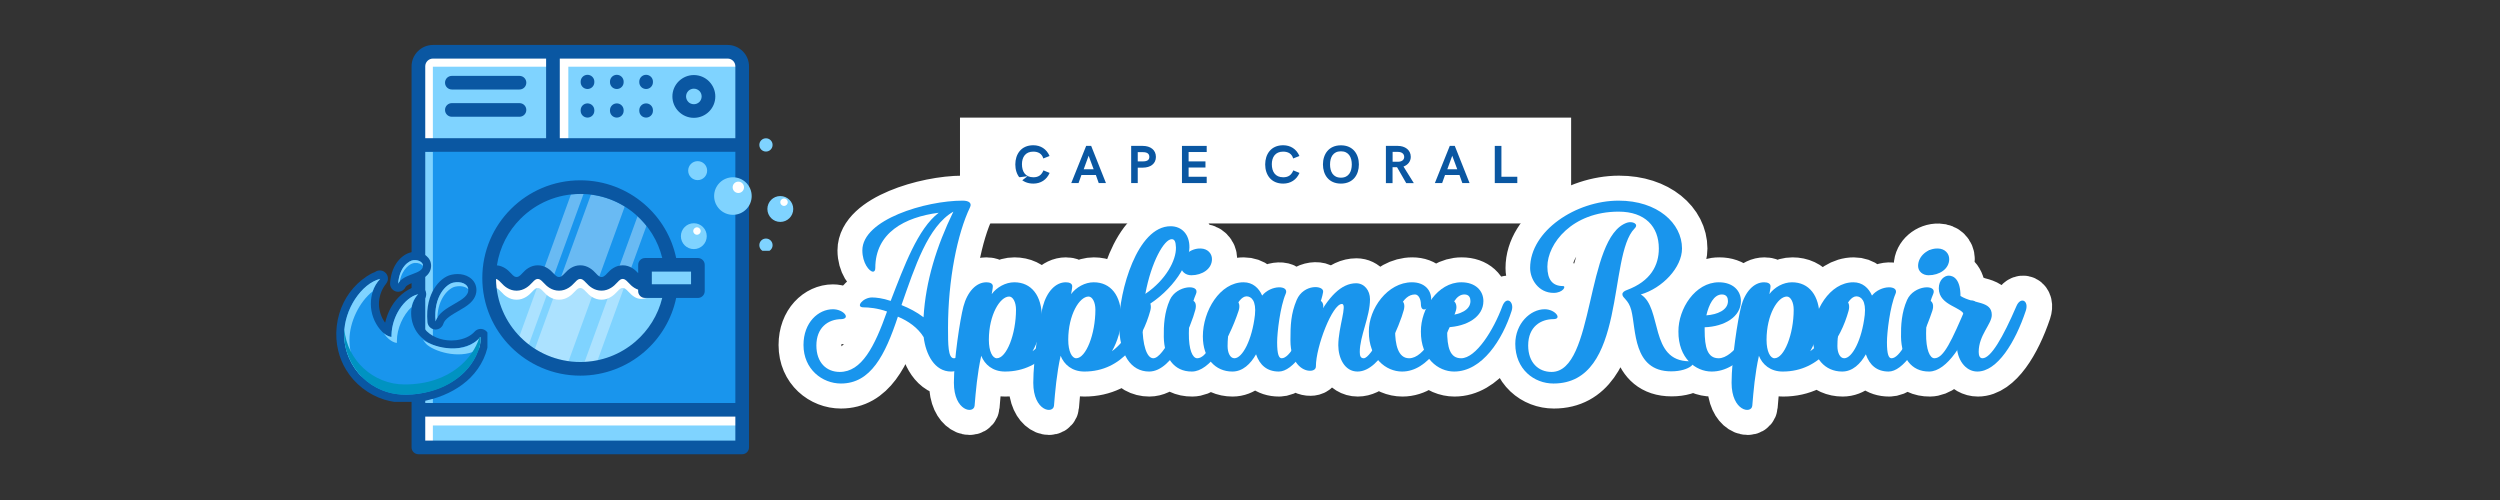 <svg xmlns="http://www.w3.org/2000/svg" xmlns:xlink="http://www.w3.org/1999/xlink" width="800" zoomAndPan="magnify" viewBox="0 0 600 120" height="160" preserveAspectRatio="xMidYMid meet" version="1.0"><rect x="0" y="0" width="600" height="120" fill="#333333" stroke="none"/><defs><g/><clipPath id="5fd89292e0"><path d="M 98.777 10.777 L 179.777 10.777 L 179.777 109.027 L 98.777 109.027 Z M 98.777 10.777 " clip-rule="nonzero"/></clipPath><clipPath id="bd9da62e3c"><path d="M 81 65 L 116.984 65 L 116.984 96 L 81 96 Z M 81 65 " clip-rule="nonzero"/></clipPath><clipPath id="f51a640f35"><path d="M 80.234 64 L 116.984 64 L 116.984 96.445 L 80.234 96.445 Z M 80.234 64 " clip-rule="nonzero"/></clipPath><clipPath id="623ba5e8e6"><path d="M 93 60.445 L 104 60.445 L 104 71 L 93 71 Z M 93 60.445 " clip-rule="nonzero"/></clipPath><clipPath id="159504cb2d"><path d="M 163.395 53 L 170 53 L 170 60 L 163.395 60 Z M 163.395 53 " clip-rule="nonzero"/></clipPath><clipPath id="f3d78377d8"><path d="M 184 47 L 190.395 47 L 190.395 54 L 184 54 Z M 184 47 " clip-rule="nonzero"/></clipPath><clipPath id="3f9631f6bb"><path d="M 182 33.188 L 186 33.188 L 186 37 L 182 37 Z M 182 33.188 " clip-rule="nonzero"/></clipPath><clipPath id="f7391f8192"><path d="M 182 57 L 186 57 L 186 60.188 L 182 60.188 Z M 182 57 " clip-rule="nonzero"/></clipPath></defs><path fill="#1995ed" d="M 100.047 34.148 L 177.582 34.148 L 177.582 98.598 L 100.047 98.598 Z M 100.047 34.148 " fill-opacity="1" fill-rule="evenodd"/><path fill="#7fd3ff" d="M 117.312 65.758 C 117.312 65.758 118.27 82.602 131.473 86.883 C 144.68 91.164 153.676 83.953 155.531 82.059 C 157.387 80.164 161.184 70.656 161.184 70.656 L 155.598 69.527 C 155.598 69.527 151.73 66.145 150.285 65.516 C 148.836 64.883 146.801 67.543 144.992 67.543 C 143.18 67.543 141.113 64.59 138.977 65.648 C 136.84 66.707 135.496 68.578 132.918 67.633 C 130.34 66.688 128.805 64.387 126.812 65.832 C 124.824 67.273 124.871 69.391 123.016 68.039 C 121.164 66.688 120.441 64.617 117.312 65.758 Z M 117.312 65.758 " fill-opacity="1" fill-rule="evenodd"/><path fill="#ffffff" d="M 143.039 67.809 C 142.621 67.336 142.137 66.887 141.551 66.523 C 140.887 66.113 140.133 65.852 139.27 65.852 C 138.41 65.852 137.672 66.094 137.012 66.496 C 136.43 66.848 135.949 67.301 135.496 67.805 C 135.25 68.082 134.992 68.332 134.738 68.488 C 134.566 68.594 134.379 68.664 134.172 68.664 C 133.961 68.664 133.781 68.602 133.617 68.504 C 133.359 68.348 133.102 68.098 132.848 67.805 C 132.43 67.336 131.945 66.883 131.359 66.523 C 130.695 66.113 129.941 65.848 129.078 65.848 C 128.219 65.848 127.48 66.094 126.82 66.496 C 126.238 66.848 125.758 67.301 125.305 67.805 C 125.059 68.078 124.801 68.328 124.547 68.484 C 124.375 68.59 124.188 68.66 123.98 68.66 C 123.77 68.66 123.59 68.598 123.426 68.5 C 123.168 68.344 122.91 68.098 122.656 67.805 C 122.234 67.332 121.754 66.879 121.168 66.52 C 120.602 66.168 119.969 65.926 119.254 65.863 C 119.133 65.855 119.012 65.848 118.887 65.848 C 117.98 65.848 117.246 66.578 117.246 67.48 C 117.246 67.641 117.266 67.793 117.309 67.934 C 117.508 68.617 118.137 69.117 118.887 69.117 C 118.934 69.117 118.984 69.121 119.031 69.129 C 119.18 69.152 119.32 69.211 119.453 69.293 C 119.707 69.445 119.965 69.699 120.219 69.973 C 120.676 70.484 121.156 70.938 121.723 71.281 C 122.387 71.688 123.125 71.93 123.984 71.93 C 124.848 71.93 125.598 71.668 126.266 71.258 C 126.852 70.895 127.336 70.441 127.754 69.973 C 128.02 69.676 128.277 69.426 128.523 69.273 C 128.688 69.172 128.867 69.113 129.078 69.113 C 129.281 69.113 129.473 69.184 129.645 69.289 C 129.898 69.445 130.156 69.695 130.41 69.973 C 130.867 70.48 131.348 70.934 131.914 71.281 C 132.578 71.684 133.316 71.926 134.176 71.926 C 135.039 71.926 135.789 71.664 136.457 71.254 C 137.043 70.895 137.523 70.441 137.945 69.969 C 138.211 69.676 138.469 69.426 138.715 69.273 C 138.879 69.172 139.059 69.113 139.27 69.113 C 139.473 69.113 139.664 69.18 139.836 69.285 C 140.09 69.441 140.348 69.695 140.602 69.969 C 141.059 70.477 141.539 70.934 142.105 71.277 C 142.77 71.68 143.508 71.926 144.367 71.926 C 145.23 71.926 145.98 71.66 146.648 71.25 C 147.234 70.891 147.715 70.438 148.137 69.969 C 148.402 69.672 148.66 69.422 148.906 69.27 C 149.07 69.168 149.25 69.109 149.461 69.109 C 149.664 69.109 149.855 69.18 150.027 69.285 C 150.281 69.438 150.535 69.691 150.789 69.969 C 151.246 70.477 151.73 70.934 152.297 71.277 C 153.266 71.863 154.258 71.832 155.324 71.488 C 154.785 69.109 154.512 67.918 154.512 67.918 C 153.809 67.129 153.328 67.031 153.07 67.621 C 152.691 67.215 152.258 66.828 151.742 66.512 C 151.078 66.102 150.324 65.84 149.461 65.84 C 148.602 65.84 147.863 66.082 147.203 66.484 C 146.621 66.836 146.141 67.289 145.688 67.793 C 145.441 68.07 145.184 68.32 144.93 68.477 C 144.758 68.582 144.57 68.652 144.363 68.652 C 144.152 68.652 143.973 68.59 143.809 68.492 C 143.555 68.348 143.297 68.098 143.039 67.809 Z M 143.039 67.809 " fill-opacity="1" fill-rule="evenodd"/><path fill="#7fd3ff" d="M 177.453 34.547 L 101.578 34.547 L 101.578 13.363 L 177.453 13.363 Z M 100.719 98.598 L 100.719 107.16 L 177.586 107.16 L 177.586 98.598 Z M 100.719 98.598 " fill-opacity="1" fill-rule="evenodd"/><path fill="#ffffff" d="M 177.586 102.113 L 103.887 102.113 L 103.887 107.75 L 100.051 107.75 L 100.051 99.32 L 100.719 99.32 L 100.719 98.598 L 177.586 98.598 Z M 103.887 16.008 L 132.559 16.008 L 132.559 33.844 L 136.398 33.844 L 136.398 16.008 L 177.258 16.008 L 177.258 12.492 L 100.387 12.492 L 100.387 14.16 L 100.051 14.16 L 100.051 34.145 L 103.887 34.145 Z M 103.887 16.008 " fill-opacity="1" fill-rule="evenodd"/><path fill="#7fd3ff" d="M 100.051 36.434 L 103.887 36.434 L 103.887 98.598 L 100.051 98.598 Z M 154.898 63.355 L 154.898 69.531 L 167.285 69.531 L 167.285 63.355 Z M 154.898 63.355 " fill-opacity="1" fill-rule="evenodd"/><path fill="#ffffff" d="M 149.938 49.566 L 136.449 86.688 C 133.508 86.281 130.773 85.242 128.379 83.715 L 141.832 46.699 C 144.781 47.07 147.527 48.074 149.938 49.566 Z M 140.047 46.559 C 139.789 46.547 139.531 46.543 139.27 46.543 C 138.512 46.543 137.766 46.586 137.027 46.664 L 124.668 80.676 L 124.961 80.977 C 125.574 81.586 126.227 82.16 126.91 82.688 Z M 153.012 51.902 L 140.305 86.855 C 141.371 86.801 142.414 86.668 143.426 86.457 L 155.148 54.203 C 154.5 53.383 153.781 52.609 153.012 51.902 Z M 153.012 51.902 " fill-opacity="0.349" fill-rule="evenodd"/><g clip-path="url(#5fd89292e0)"><path fill="#0a57a2" d="M 126.316 19.844 C 126.316 20.75 125.586 21.48 124.676 21.48 L 108.445 21.48 C 107.539 21.48 106.805 20.75 106.805 19.844 C 106.805 18.941 107.539 18.211 108.445 18.211 L 124.676 18.211 C 125.586 18.211 126.316 18.941 126.316 19.844 Z M 124.676 24.75 L 108.445 24.75 C 107.539 24.75 106.805 25.484 106.805 26.387 C 106.805 27.289 107.539 28.023 108.445 28.023 L 124.676 28.023 C 125.582 28.023 126.316 27.289 126.316 26.387 C 126.316 25.484 125.586 24.75 124.676 24.75 Z M 122.645 83.285 C 118.387 79.047 115.754 73.184 115.754 66.715 C 115.754 60.238 118.387 54.383 122.645 50.141 C 126.898 45.898 132.777 43.273 139.27 43.273 C 145.137 43.273 150.512 45.426 154.633 48.98 C 158.465 52.277 161.211 56.797 162.281 61.926 L 167.492 61.926 C 168.398 61.926 169.133 62.656 169.133 63.559 L 169.133 69.871 C 169.133 70.773 168.398 71.508 167.492 71.508 L 162.281 71.508 C 161.211 76.637 158.461 81.152 154.633 84.453 C 150.508 88.004 145.133 90.156 139.266 90.156 C 132.777 90.152 126.898 87.527 122.645 83.285 Z M 156.438 65.191 L 156.438 68.23 L 160.914 68.23 C 160.914 68.23 160.918 68.23 160.918 68.23 L 165.852 68.23 L 165.852 65.191 Z M 119.262 63.688 C 119.977 63.75 120.605 63.992 121.176 64.34 C 121.758 64.699 122.242 65.152 122.664 65.625 C 122.918 65.918 123.176 66.164 123.43 66.324 C 123.598 66.422 123.777 66.48 123.984 66.48 C 124.191 66.48 124.379 66.414 124.551 66.309 C 124.805 66.152 125.062 65.902 125.312 65.625 C 125.762 65.121 126.246 64.668 126.824 64.316 C 127.484 63.914 128.223 63.672 129.082 63.672 C 129.945 63.672 130.699 63.934 131.367 64.344 C 131.953 64.703 132.434 65.156 132.855 65.629 C 133.109 65.922 133.367 66.168 133.621 66.324 C 133.789 66.426 133.969 66.484 134.176 66.484 C 134.383 66.484 134.57 66.418 134.742 66.309 C 134.996 66.156 135.258 65.902 135.504 65.629 C 135.953 65.125 136.438 64.672 137.016 64.32 C 137.676 63.918 138.414 63.672 139.273 63.672 C 140.137 63.672 140.891 63.938 141.559 64.348 C 142.141 64.703 142.625 65.16 143.047 65.629 C 143.301 65.922 143.559 66.172 143.816 66.328 C 143.98 66.43 144.16 66.488 144.371 66.488 C 144.574 66.488 144.766 66.418 144.938 66.312 C 145.191 66.16 145.449 65.906 145.695 65.629 C 146.148 65.125 146.629 64.672 147.207 64.32 C 147.871 63.918 148.609 63.676 149.469 63.676 C 150.332 63.676 151.082 63.938 151.75 64.348 C 152.305 64.688 152.762 65.113 153.164 65.555 L 153.164 63.562 C 153.164 62.66 153.898 61.926 154.805 61.926 L 158.941 61.926 C 157.934 57.785 155.641 54.145 152.504 51.445 C 148.961 48.395 144.34 46.547 139.277 46.547 C 133.691 46.547 128.633 48.805 124.973 52.457 C 121.977 55.426 119.922 59.328 119.262 63.688 Z M 119.043 66.953 C 119.105 72.426 121.355 77.379 124.961 80.977 C 128.621 84.625 133.684 86.883 139.27 86.883 C 144.328 86.883 148.953 85.035 152.496 81.984 C 155.629 79.285 157.922 75.645 158.934 71.504 L 154.797 71.504 C 153.891 71.504 153.156 70.773 153.156 69.867 L 153.156 69.516 C 152.852 69.41 152.566 69.273 152.293 69.109 C 151.727 68.762 151.242 68.309 150.789 67.797 L 150.781 67.797 C 150.535 67.52 150.277 67.27 150.023 67.117 C 149.852 67.012 149.664 66.941 149.457 66.941 C 149.246 66.941 149.062 67.004 148.902 67.102 C 148.652 67.25 148.395 67.5 148.133 67.797 C 147.711 68.27 147.23 68.723 146.645 69.082 C 145.98 69.492 145.227 69.754 144.359 69.754 C 143.5 69.754 142.766 69.512 142.102 69.109 C 141.535 68.762 141.051 68.309 140.598 67.801 L 140.59 67.801 C 140.344 67.523 140.086 67.273 139.832 67.117 C 139.656 67.012 139.473 66.945 139.266 66.945 C 139.055 66.945 138.871 67.004 138.711 67.105 C 138.461 67.254 138.203 67.504 137.941 67.801 C 137.52 68.27 137.039 68.723 136.453 69.086 C 135.789 69.496 135.035 69.758 134.168 69.758 C 133.309 69.758 132.574 69.516 131.91 69.113 C 131.344 68.766 130.859 68.312 130.406 67.805 L 130.398 67.805 C 130.152 67.527 129.895 67.277 129.641 67.121 C 129.465 67.016 129.281 66.945 129.074 66.945 C 128.863 66.945 128.684 67.008 128.52 67.105 C 128.27 67.258 128.012 67.508 127.75 67.805 C 127.328 68.273 126.844 68.727 126.262 69.086 C 125.598 69.496 124.844 69.762 123.977 69.762 C 123.117 69.762 122.383 69.516 121.719 69.113 C 121.152 68.77 120.668 68.312 120.215 67.805 L 120.207 67.805 C 119.961 67.527 119.703 67.277 119.449 67.125 C 119.328 67.035 119.188 66.977 119.043 66.953 Z M 148.035 24.812 C 147.129 24.812 146.395 25.543 146.395 26.449 L 146.395 26.59 C 146.395 27.492 147.129 28.223 148.035 28.223 C 148.941 28.223 149.676 27.492 149.676 26.59 L 149.676 26.449 C 149.672 25.543 148.938 24.812 148.035 24.812 Z M 170.266 19.629 C 171.141 20.551 171.676 21.789 171.676 23.148 C 171.676 24.566 171.098 25.848 170.168 26.777 C 169.234 27.707 167.945 28.281 166.523 28.281 C 165.109 28.281 163.824 27.703 162.891 26.773 C 161.957 25.848 161.375 24.566 161.375 23.148 C 161.375 21.73 161.953 20.445 162.883 19.52 L 162.992 19.418 C 163.918 18.551 165.16 18.012 166.523 18.012 C 167.945 18.012 169.234 18.59 170.164 19.516 Z M 168.395 23.145 C 168.395 22.66 168.211 22.219 167.914 21.891 L 167.848 21.828 C 167.512 21.492 167.043 21.281 166.523 21.281 C 166.039 21.281 165.594 21.465 165.266 21.762 L 165.203 21.828 C 164.867 22.164 164.656 22.629 164.656 23.145 C 164.656 23.66 164.867 24.129 165.203 24.465 L 165.203 24.473 C 165.539 24.805 166.004 25.012 166.527 25.012 C 167.043 25.012 167.512 24.805 167.852 24.469 C 168.188 24.129 168.395 23.66 168.395 23.145 Z M 179.766 15.91 L 179.766 107.379 C 179.766 108.285 179.031 109.016 178.125 109.016 L 100.418 109.016 C 99.512 109.012 98.777 108.281 98.777 107.379 L 98.777 15.91 C 98.777 14.504 99.355 13.227 100.285 12.301 L 100.293 12.293 C 101.219 11.367 102.504 10.789 103.914 10.789 L 174.629 10.789 C 176.035 10.789 177.32 11.367 178.25 12.293 L 178.258 12.301 C 179.184 13.227 179.766 14.504 179.766 15.91 Z M 102.059 33.164 L 131.066 33.164 L 131.066 14.059 L 103.914 14.059 C 103.398 14.059 102.938 14.27 102.602 14.602 C 102.266 14.938 102.059 15.398 102.059 15.91 Z M 176.484 99.988 L 102.059 99.988 L 102.059 105.742 L 176.484 105.742 Z M 176.484 36.434 L 102.059 36.434 L 102.059 96.719 L 176.484 96.719 Z M 176.484 15.91 C 176.484 15.398 176.277 14.938 175.941 14.602 C 175.605 14.266 175.141 14.059 174.629 14.059 L 134.348 14.059 L 134.348 33.164 L 176.484 33.164 Z M 141 24.812 C 140.094 24.812 139.359 25.543 139.359 26.449 L 139.359 26.59 C 139.359 27.492 140.094 28.223 141 28.223 C 141.906 28.223 142.641 27.492 142.641 26.59 L 142.641 26.449 C 142.641 25.543 141.906 24.812 141 24.812 Z M 155.066 17.953 C 154.16 17.953 153.426 18.684 153.426 19.586 L 153.426 19.727 C 153.426 20.633 154.16 21.363 155.066 21.363 C 155.973 21.363 156.707 20.633 156.707 19.727 L 156.707 19.586 C 156.707 18.688 155.973 17.953 155.066 17.953 Z M 141 17.953 C 140.094 17.953 139.359 18.684 139.359 19.586 L 139.359 19.727 C 139.359 20.633 140.094 21.363 141 21.363 C 141.906 21.363 142.641 20.633 142.641 19.727 L 142.641 19.586 C 142.641 18.688 141.906 17.953 141 17.953 Z M 148.035 17.953 C 147.129 17.953 146.395 18.684 146.395 19.586 L 146.395 19.727 C 146.395 20.633 147.129 21.363 148.035 21.363 C 148.941 21.363 149.676 20.633 149.676 19.727 L 149.676 19.586 C 149.672 18.688 148.938 17.953 148.035 17.953 Z M 155.066 24.812 C 154.16 24.812 153.426 25.543 153.426 26.449 L 153.426 26.59 C 153.426 27.492 154.16 28.223 155.066 28.223 C 155.973 28.223 156.707 27.492 156.707 26.59 L 156.707 26.449 C 156.707 25.543 155.973 24.812 155.066 24.812 Z M 155.066 24.812 " fill-opacity="1" fill-rule="nonzero"/></g><g clip-path="url(#bd9da62e3c)"><path fill="#1995ed" d="M 97.508 95.699 C 95.75 95.699 94.066 95.453 92.508 94.973 C 88.957 93.871 85.816 91.418 83.891 88.238 C 83.098 86.926 82.504 85.488 82.125 83.969 C 81.238 80.371 81.688 76.383 83.355 73.023 C 84.141 71.441 85.191 70.02 86.473 68.797 C 87.113 68.188 87.809 67.633 88.535 67.156 C 88.922 66.902 89.32 66.668 89.723 66.457 C 89.859 66.383 90.012 66.328 90.172 66.27 C 90.266 66.234 90.414 66.18 90.488 66.141 C 90.676 65.969 90.914 65.879 91.156 65.879 C 91.371 65.879 91.59 65.949 91.77 66.098 C 92.188 66.438 92.25 67.051 91.91 67.469 C 90.672 68.992 89.965 70.996 89.973 72.961 C 89.98 74.926 90.707 76.922 91.961 78.438 C 92.324 78.875 92.688 79.215 93.055 79.457 C 93.309 77.465 93.867 75.703 94.715 74.211 C 95.957 72.02 97.898 70.375 100.047 69.695 C 100.141 69.664 100.242 69.648 100.34 69.648 C 100.664 69.648 100.977 69.812 101.16 70.098 C 101.398 70.469 101.355 70.953 101.062 71.277 C 99.145 73.391 99.18 77.094 101.141 79.535 C 102.723 81.512 105.41 82.691 108.324 82.691 C 108.742 82.691 109.164 82.664 109.574 82.617 C 111.684 82.363 113.48 81.523 114.633 80.25 C 114.82 80.039 115.094 79.926 115.367 79.926 C 115.488 79.926 115.609 79.949 115.727 79.996 C 116.105 80.148 116.355 80.516 116.34 80.922 C 116.23 84.164 114.707 87.465 112.168 89.988 C 109.988 92.152 107.008 93.82 103.555 94.809 C 101.496 95.398 99.461 95.699 97.508 95.699 Z M 97.508 95.699 " fill-opacity="1" fill-rule="nonzero"/></g><g clip-path="url(#f51a640f35)"><path fill="#0a57a2" d="M 91.156 66.855 C 89.766 68.562 88.988 70.762 89 72.965 C 89.008 75.168 89.805 77.359 91.211 79.059 C 91.91 79.906 92.82 80.66 93.902 80.84 C 94.031 78.699 94.504 76.551 95.562 74.691 C 96.617 72.828 98.297 71.27 100.34 70.621 C 98.02 73.18 98.215 77.449 100.379 80.145 C 102.258 82.484 105.309 83.664 108.324 83.664 C 108.781 83.664 109.238 83.637 109.688 83.582 C 111.809 83.328 113.922 82.488 115.355 80.902 C 115.359 80.898 115.363 80.895 115.367 80.891 C 115.258 84.051 113.727 87.07 111.48 89.297 C 109.234 91.523 106.324 93 103.285 93.871 C 101.414 94.41 99.453 94.723 97.508 94.723 C 95.91 94.723 94.324 94.512 92.797 94.039 C 89.465 93.008 86.535 90.719 84.727 87.734 C 83.977 86.496 83.422 85.141 83.074 83.738 C 82.234 80.34 82.672 76.59 84.227 73.457 C 84.961 71.98 85.953 70.637 87.145 69.504 C 87.738 68.938 88.387 68.422 89.07 67.969 C 89.43 67.734 89.797 67.516 90.176 67.316 C 90.41 67.195 90.996 67.051 91.156 66.855 M 115.367 80.891 L 115.367 80.891 M 91.156 64.906 C 90.738 64.906 90.324 65.039 89.98 65.301 C 89.934 65.316 89.879 65.34 89.836 65.352 C 89.652 65.422 89.461 65.492 89.27 65.594 C 88.836 65.82 88.41 66.07 88 66.34 C 87.223 66.852 86.484 67.441 85.801 68.09 C 84.438 69.391 83.32 70.902 82.484 72.59 C 80.711 76.152 80.238 80.387 81.18 84.203 C 81.578 85.82 82.211 87.348 83.059 88.742 C 85.105 92.125 88.445 94.734 92.223 95.902 C 93.875 96.414 95.652 96.672 97.508 96.672 C 99.555 96.672 101.68 96.359 103.824 95.746 C 107.434 94.711 110.559 92.957 112.855 90.68 C 115.559 87.996 117.184 84.473 117.312 81 C 117.316 80.965 117.316 80.926 117.316 80.891 C 117.316 79.852 116.508 79.004 115.484 78.945 C 115.445 78.941 115.406 78.941 115.367 78.941 C 115.332 78.941 115.297 78.941 115.258 78.945 C 114.859 78.965 114.488 79.109 114.188 79.336 C 114.105 79.402 114.027 79.473 113.953 79.551 C 113.938 79.562 113.926 79.578 113.914 79.594 L 113.906 79.598 C 112.918 80.695 111.336 81.422 109.457 81.648 C 109.086 81.691 108.703 81.715 108.324 81.715 C 105.703 81.715 103.301 80.672 101.898 78.926 C 100.254 76.879 100.203 73.676 101.781 71.934 C 102.375 71.281 102.457 70.312 101.98 69.57 C 101.613 69 100.988 68.672 100.34 68.672 C 100.145 68.672 99.945 68.703 99.75 68.766 C 97.375 69.516 95.23 71.328 93.867 73.727 C 93.234 74.84 92.754 76.086 92.43 77.453 C 91.488 76.16 90.953 74.547 90.949 72.957 C 90.941 71.211 91.566 69.438 92.668 68.086 C 93.348 67.25 93.223 66.023 92.387 65.344 C 92.023 65.047 91.59 64.906 91.156 64.906 Z M 91.156 68.805 Z M 91.156 68.805 " fill-opacity="1" fill-rule="nonzero"/></g><path fill="#7fd3ff" d="M 83.867 81.637 C 83.867 77.25 86.262 72.422 89.434 69.926 C 89.793 68.859 90.387 67.84 91.266 66.934 C 86.691 67.965 82.586 74.465 82.586 80.211 C 82.586 84.25 84.273 87.926 86.977 90.566 C 85.031 88.098 83.867 84.992 83.867 81.637 Z M 83.867 81.637 " fill-opacity="1" fill-rule="nonzero"/><path fill="#7fd3ff" d="M 102.625 82.852 C 104.922 84.652 111.012 86.285 114.945 83.734 C 115.328 82.559 115.43 81.535 115.289 80.844 C 111.746 85.258 104.312 83.574 101.516 81.559 C 101.883 82.129 102.273 82.578 102.625 82.852 Z M 102.625 82.852 " fill-opacity="1" fill-rule="nonzero"/><path fill="#7fd3ff" d="M 92.086 79.973 C 92.93 81.184 93.98 82.039 95.035 82.277 C 95.109 82.277 95.188 82.277 95.266 82.277 C 95.258 82.117 95.254 81.961 95.254 81.797 C 95.254 78.84 96.734 75.609 98.777 73.68 C 98.98 72.586 99.469 71.523 100.355 70.605 C 96.992 71.363 93.973 76.148 93.973 80.375 C 93.973 80.535 93.977 80.695 93.984 80.852 C 93.902 80.852 93.824 80.852 93.75 80.852 C 93.184 80.723 92.617 80.418 92.086 79.973 Z M 92.086 79.973 " fill-opacity="1" fill-rule="nonzero"/><path fill="#0093c1" d="M 114.973 81.211 C 113.594 85.602 108.305 92.266 97.082 92.266 C 89.562 92.266 83.301 86.41 82.645 79.047 C 82.605 79.438 82.586 79.828 82.586 80.211 C 82.586 88.164 89.129 94.711 97.082 94.711 C 111.23 94.711 115.949 84.117 115.289 80.844 C 115.188 80.973 115.082 81.094 114.973 81.211 Z M 114.973 81.211 " fill-opacity="1" fill-rule="nonzero"/><path fill="#1995ed" d="M 104.539 78.109 C 104.504 78.109 104.473 78.109 104.438 78.105 C 103.977 78.059 103.609 77.691 103.566 77.227 C 102.984 71.027 106.195 67.395 108.547 66.887 C 108.969 66.793 109.395 66.746 109.809 66.746 C 111.68 66.746 113.098 67.711 113.332 69.148 C 113.695 71.398 111.566 72.621 109.508 73.805 C 107.758 74.809 105.949 75.848 105.469 77.422 C 105.344 77.836 104.961 78.109 104.539 78.109 Z M 104.539 78.109 " fill-opacity="1" fill-rule="nonzero"/><path fill="#0a57a2" d="M 109.809 67.719 C 111.176 67.719 112.215 68.363 112.367 69.305 C 112.875 72.43 105.742 73.203 104.539 77.137 C 103.973 71.113 107.109 68.191 108.754 67.84 C 109.121 67.758 109.473 67.719 109.809 67.719 M 109.809 65.77 C 109.324 65.77 108.828 65.828 108.336 65.938 C 106.801 66.27 105.238 67.547 104.148 69.355 C 103.238 70.863 102.234 73.469 102.598 77.32 C 102.684 78.246 103.414 78.98 104.34 79.074 C 104.406 79.082 104.473 79.086 104.539 79.086 C 105.387 79.086 106.148 78.531 106.402 77.707 C 106.77 76.504 108.41 75.562 109.992 74.648 C 111.039 74.047 112.031 73.48 112.82 72.754 C 114.32 71.379 114.449 69.949 114.293 68.992 C 114.125 67.973 113.516 67.086 112.57 66.504 C 111.797 66.023 110.844 65.77 109.809 65.77 Z M 109.809 65.77 " fill-opacity="1" fill-rule="nonzero"/><path fill="#7fd3ff" d="M 109.234 68.801 C 110.57 68.504 111.75 68.785 112.379 69.402 C 112.379 69.371 112.375 69.34 112.367 69.305 C 112.18 68.133 110.617 67.422 108.754 67.84 C 107.109 68.191 103.973 71.113 104.539 77.137 C 104.641 76.805 104.785 76.496 104.961 76.203 C 105.133 71.461 107.773 69.117 109.234 68.801 Z M 109.234 68.801 " fill-opacity="1" fill-rule="nonzero"/><path fill="#1995ed" d="M 95.562 69.051 C 95.477 69.051 95.395 69.039 95.309 69.016 C 94.859 68.898 94.559 68.477 94.59 68.012 C 94.875 63.641 97.484 61.547 99.25 61.453 C 99.332 61.449 99.422 61.445 99.508 61.445 C 101.207 61.445 102.488 62.441 102.488 63.766 C 102.492 65.5 100.789 66.148 99.285 66.719 C 98.094 67.172 96.859 67.641 96.438 68.504 C 96.27 68.844 95.926 69.051 95.562 69.051 Z M 95.562 69.051 " fill-opacity="1" fill-rule="nonzero"/><g clip-path="url(#623ba5e8e6)"><path fill="#0a57a2" d="M 99.512 62.418 C 100.668 62.418 101.516 63.02 101.516 63.766 C 101.52 65.867 96.766 65.625 95.562 68.074 C 95.82 64.07 98.188 62.484 99.301 62.426 C 99.371 62.422 99.441 62.418 99.512 62.418 M 99.512 60.469 C 99.402 60.469 99.293 60.473 99.188 60.48 C 97.066 60.598 93.938 62.992 93.617 67.949 C 93.555 68.879 94.16 69.719 95.059 69.957 C 95.227 70.004 95.395 70.023 95.562 70.023 C 96.289 70.023 96.977 69.613 97.312 68.934 C 97.566 68.414 98.711 67.98 99.629 67.633 C 100.379 67.348 101.156 67.051 101.812 66.621 C 103.18 65.715 103.465 64.566 103.465 63.762 C 103.461 61.887 101.762 60.469 99.512 60.469 Z M 99.512 60.469 " fill-opacity="1" fill-rule="nonzero"/></g><path fill="#7fd3ff" d="M 99.516 63.105 C 100.422 63.051 101.164 63.359 101.512 63.828 C 101.516 63.809 101.516 63.789 101.516 63.766 C 101.516 62.977 100.562 62.348 99.301 62.426 C 98.188 62.484 95.82 64.07 95.562 68.074 C 95.664 67.867 95.789 67.68 95.938 67.508 C 96.547 64.418 98.523 63.16 99.516 63.105 Z M 99.516 63.105 " fill-opacity="1" fill-rule="nonzero"/><path fill="#7fd3ff" d="M 175.898 42.547 C 178.387 42.547 180.406 44.562 180.406 47.051 C 180.406 49.539 178.387 51.559 175.898 51.559 C 173.41 51.559 171.391 49.539 171.391 47.051 C 171.391 44.562 173.41 42.547 175.898 42.547 " fill-opacity="1" fill-rule="nonzero"/><g clip-path="url(#159504cb2d)"><path fill="#7fd3ff" d="M 166.52 53.578 C 168.234 53.578 169.621 54.969 169.621 56.684 C 169.621 58.398 168.234 59.785 166.52 59.785 C 164.805 59.785 163.414 58.398 163.414 56.684 C 163.414 54.969 164.805 53.578 166.52 53.578 " fill-opacity="1" fill-rule="nonzero"/></g><g clip-path="url(#f3d78377d8)"><path fill="#7fd3ff" d="M 187.273 47.051 C 188.988 47.051 190.379 48.441 190.379 50.156 C 190.379 51.871 188.988 53.262 187.273 53.262 C 185.559 53.262 184.172 51.871 184.172 50.156 C 184.172 48.441 185.559 47.051 187.273 47.051 " fill-opacity="1" fill-rule="nonzero"/></g><path fill="#7fd3ff" d="M 167.438 38.676 C 168.695 38.676 169.715 39.695 169.715 40.953 C 169.715 42.211 168.695 43.23 167.438 43.23 C 166.18 43.23 165.16 42.211 165.16 40.953 C 165.16 39.695 166.18 38.676 167.438 38.676 " fill-opacity="1" fill-rule="nonzero"/><g clip-path="url(#3f9631f6bb)"><path fill="#7fd3ff" d="M 183.832 33.188 C 184.711 33.188 185.422 33.902 185.422 34.781 C 185.422 35.66 184.711 36.375 183.832 36.375 C 182.949 36.375 182.238 35.66 182.238 34.781 C 182.238 33.902 182.949 33.188 183.832 33.188 " fill-opacity="1" fill-rule="nonzero"/></g><g clip-path="url(#f7391f8192)"><path fill="#7fd3ff" d="M 183.832 57.25 C 184.711 57.25 185.422 57.961 185.422 58.844 C 185.422 59.723 184.711 60.434 183.832 60.434 C 182.949 60.434 182.238 59.723 182.238 58.844 C 182.238 57.961 182.949 57.25 183.832 57.25 " fill-opacity="1" fill-rule="nonzero"/></g><path fill="#ffffff" d="M 177.199 43.594 C 177.953 43.594 178.562 44.203 178.562 44.957 C 178.562 45.711 177.953 46.32 177.199 46.32 C 176.449 46.32 175.836 45.711 175.836 44.957 C 175.836 44.203 176.449 43.594 177.199 43.594 " fill-opacity="1" fill-rule="nonzero"/><path fill="#ffffff" d="M 167.27 54.555 C 167.766 54.555 168.164 54.957 168.164 55.449 C 168.164 55.941 167.766 56.34 167.27 56.34 C 166.777 56.34 166.379 55.941 166.379 55.449 C 166.379 54.957 166.777 54.555 167.27 54.555 " fill-opacity="1" fill-rule="nonzero"/><path fill="#ffffff" d="M 188.168 47.637 C 188.66 47.637 189.059 48.035 189.059 48.527 C 189.059 49.023 188.66 49.422 188.168 49.422 C 187.676 49.422 187.273 49.023 187.273 48.527 C 187.273 48.035 187.676 47.637 188.168 47.637 " fill-opacity="1" fill-rule="nonzero"/><path fill="#ffffff" d="M 230.398 28.227 L 377.07 28.227 L 377.07 53.629 L 230.398 53.629 L 230.398 28.227 " fill-opacity="1" fill-rule="nonzero"/><g fill="#0a57a2" fill-opacity="1"><g transform="translate(243.16, 43.938)"><g><path d="M 4.844 0.125 C 6.609 0.125 8.031 -0.781 8.75 -2.438 L 7.266 -3.047 C 6.781 -1.844 5.984 -1.391 4.844 -1.391 C 2.922 -1.391 2.109 -2.75 2.109 -4.531 C 2.109 -6.188 2.922 -7.547 4.812 -7.547 C 5.969 -7.547 6.891 -7.094 7.234 -5.906 L 8.734 -6.5 C 8.016 -8.172 6.594 -9.078 4.828 -9.078 C 1.891 -9.078 0.516 -6.906 0.516 -4.469 C 0.516 -2.016 1.906 0.125 4.844 0.125 Z M 4.844 0.125 "/></g></g></g><g fill="#0a57a2" fill-opacity="1"><g transform="translate(257.023, 43.938)"><g><path d="M 0.078 0 L 1.828 0 L 2.516 -1.938 L 5.984 -1.938 L 6.672 0 L 8.406 0 L 4.859 -8.922 L 3.656 -8.922 Z M 3.062 -3.312 L 4.25 -6.562 L 5.453 -3.312 Z M 3.062 -3.312 "/></g></g></g><g fill="#0a57a2" fill-opacity="1"><g transform="translate(270.324, 43.938)"><g><path d="M 1.156 0 L 2.734 0 L 2.734 -3.703 L 3.953 -3.703 C 5.766 -3.703 7.094 -4.625 7.094 -6.281 C 7.094 -7.969 5.766 -8.922 3.953 -8.922 L 1.156 -8.922 Z M 2.734 -5.203 L 2.734 -7.422 L 3.953 -7.422 C 5.031 -7.422 5.516 -7.016 5.516 -6.281 C 5.516 -5.578 5.047 -5.203 3.953 -5.203 Z M 2.734 -5.203 "/></g></g></g><g fill="#0a57a2" fill-opacity="1"><g transform="translate(282.515, 43.938)"><g><path d="M 1.156 0 L 7.094 0 L 7.094 -1.516 L 2.75 -1.516 L 2.75 -3.734 L 6.797 -3.734 L 6.797 -5.203 L 2.75 -5.203 L 2.75 -7.453 L 7.094 -7.453 L 7.094 -8.922 L 1.156 -8.922 Z M 1.156 0 "/></g></g></g><g fill="#0a57a2" fill-opacity="1"><g transform="translate(295.198, 43.938)"><g/></g></g><g fill="#0a57a2" fill-opacity="1"><g transform="translate(303.129, 43.938)"><g><path d="M 4.844 0.125 C 6.609 0.125 8.031 -0.781 8.75 -2.438 L 7.266 -3.047 C 6.781 -1.844 5.984 -1.391 4.844 -1.391 C 2.922 -1.391 2.109 -2.75 2.109 -4.531 C 2.109 -6.188 2.922 -7.547 4.812 -7.547 C 5.969 -7.547 6.891 -7.094 7.234 -5.906 L 8.734 -6.5 C 8.016 -8.172 6.594 -9.078 4.828 -9.078 C 1.891 -9.078 0.516 -6.906 0.516 -4.469 C 0.516 -2.016 1.906 0.125 4.844 0.125 Z M 4.844 0.125 "/></g></g></g><g fill="#0a57a2" fill-opacity="1"><g transform="translate(316.992, 43.938)"><g><path d="M 4.828 0.125 C 7.781 0.125 9.141 -2.031 9.141 -4.469 C 9.141 -6.891 7.781 -9.062 4.828 -9.062 C 1.875 -9.062 0.516 -6.891 0.516 -4.469 C 0.516 -2.031 1.875 0.125 4.828 0.125 Z M 4.828 -1.297 C 2.906 -1.297 2.219 -2.781 2.219 -4.469 C 2.219 -6.141 2.906 -7.625 4.828 -7.625 C 6.734 -7.625 7.438 -6.141 7.438 -4.469 C 7.438 -2.781 6.734 -1.297 4.828 -1.297 Z M 4.828 -1.297 "/></g></g></g><g fill="#0a57a2" fill-opacity="1"><g transform="translate(331.461, 43.938)"><g><path d="M 1.156 0.016 L 2.75 0.016 L 2.75 -3.812 L 3.828 -3.812 L 6.031 0.016 L 7.859 0.016 L 5.375 -3.969 C 6.391 -4.328 7.125 -5.172 7.125 -6.297 C 7.125 -7.969 5.703 -8.922 4.031 -8.922 L 1.156 -8.922 Z M 2.766 -5.125 L 2.766 -7.484 L 4.047 -7.484 C 4.969 -7.484 5.547 -7.016 5.547 -6.266 C 5.547 -5.609 5.031 -5.156 4.188 -5.125 Z M 2.766 -5.125 "/></g></g></g><g fill="#0a57a2" fill-opacity="1"><g transform="translate(344.289, 43.938)"><g><path d="M 0.078 0 L 1.828 0 L 2.516 -1.938 L 5.984 -1.938 L 6.672 0 L 8.406 0 L 4.859 -8.922 L 3.656 -8.922 Z M 3.062 -3.312 L 4.25 -6.562 L 5.453 -3.312 Z M 3.062 -3.312 "/></g></g></g><g fill="#0a57a2" fill-opacity="1"><g transform="translate(357.591, 43.938)"><g><path d="M 1.156 0 L 6.562 0 L 6.562 -1.516 L 2.75 -1.516 L 2.75 -8.922 L 1.156 -8.922 Z M 1.156 0 "/></g></g></g><path stroke-linecap="butt" transform="matrix(0.921, 0, 0, 0.921, 192.838, 55.111)" fill="none" stroke-linejoin="miter" d="M 9.757 40.121 C 17.532 40.121 21.291 32.746 24.614 22.685 C 27.334 23.822 29.812 25.562 31.349 28.04 C 31.892 32.538 34.166 36.998 38.482 36.998 C 44.61 36.998 47.635 25.26 48.976 21.148 C 49.918 18.237 47.44 17.584 46.545 19.918 C 44.817 24.429 42.097 33.531 39.22 33.531 C 37.684 33.531 37.684 29.916 37.684 25.613 C 37.684 13.086 40.116 1.047 43.426 -5.836 C 43.969 -6.969 43.086 -7.563 41.491 -7.563 C 31.845 -7.563 15.355 -2.62 15.355 5.409 C 15.355 8.723 17.179 10.96 18.121 10.96 C 18.474 10.96 18.716 10.654 18.716 10.013 C 18.716 0.805 26.392 -3.26 35.253 -4.398 C 29.812 -0.235 26.248 9.521 22.73 18.577 C 20.697 17.885 18.919 17.694 17.88 17.694 C 15.499 17.694 13.42 20.266 15.643 20.266 C 16.984 20.266 19.31 20.461 21.788 21.356 C 18.52 30.569 15.147 37.096 9.456 37.096 C 5.998 37.096 3.375 34.668 3.375 30.217 C 3.375 25.659 6.286 23.338 9.948 23.338 C 12.38 23.134 10.398 20.762 7.678 20.762 C 3.918 20.762 0.002 24.174 0.002 30.073 C 0.002 36.408 4.907 40.121 9.757 40.121 Z M 25.556 19.663 C 29.065 9.665 32.439 -0.876 39.076 -4.699 C 34.709 4.272 31.845 13.472 31.302 22.842 C 29.464 21.454 27.529 20.461 25.556 19.663 Z M 44.614 45.909 C 44.915 42.247 45.301 37.494 46.341 32.89 C 47.236 35.161 49.316 36.998 52.532 36.998 C 62.492 36.998 67.69 28.536 69.723 21.148 C 70.461 18.428 68.238 17.342 67.291 19.918 C 65.853 23.881 63.629 28.876 59.712 31.706 C 61.198 29.13 62.144 25.961 62.144 22.892 C 62.144 17.198 59.424 13.726 54.96 13.726 C 52.689 13.726 50.402 15.008 49.074 16.799 C 49.171 16.205 49.362 15.309 49.362 14.766 C 49.362 14.019 48.624 13.726 47.682 13.726 C 45.059 13.726 42.725 16.158 41.686 20.062 C 40.803 23.436 39.22 33.879 39.22 39.926 C 39.22 47.348 44.419 48.146 44.614 45.909 Z M 48.323 28.732 C 48.323 22.188 51.251 17.44 53.631 17.44 C 54.624 17.44 55.409 18.925 55.409 20.86 C 55.409 27.293 52.931 33.531 50.402 33.531 C 49.316 33.531 48.323 31.8 48.323 28.732 Z M 65.31 45.909 C 65.611 42.247 65.997 37.494 67.037 32.89 C 67.932 35.161 70.011 36.998 73.228 36.998 C 83.192 36.998 88.39 28.536 90.419 21.148 C 91.157 18.428 88.933 17.342 87.991 19.918 C 86.553 23.881 84.325 28.876 80.408 31.706 C 81.898 29.13 82.84 25.961 82.84 22.892 C 82.84 17.198 80.119 13.726 75.66 13.726 C 73.385 13.726 71.102 15.008 69.769 16.799 C 69.867 16.205 70.062 15.309 70.062 14.766 C 70.062 14.019 69.324 13.726 68.382 13.726 C 65.755 13.726 63.421 16.158 62.381 20.062 C 61.503 23.436 59.916 33.879 59.916 39.926 C 59.916 47.348 65.114 48.146 65.31 45.909 Z M 69.023 28.732 C 69.023 22.188 71.946 17.44 74.327 17.44 C 75.32 17.44 76.105 18.925 76.105 20.86 C 76.105 27.293 73.627 33.531 71.102 33.531 C 70.011 33.531 69.023 31.8 69.023 28.732 Z M 90.117 36.998 C 96.453 36.998 101.155 24.717 102.148 20.957 C 102.895 18.186 100.671 17.63 99.678 19.964 C 98.337 23.134 93.987 33.531 91.204 33.531 C 89.476 33.531 88.39 29.962 88.39 25.018 C 88.39 23.436 88.483 21.899 88.632 20.414 C 96.852 15.661 100.561 8.481 100.612 4.658 C 100.671 1.25 98.638 -0.876 95.714 -0.876 C 86.947 -0.876 82.296 16.205 82.296 24.475 C 82.296 32.589 85.364 36.998 90.117 36.998 Z M 89.124 16.748 C 90.66 8.431 94.034 2.485 96.016 2.485 C 96.754 2.485 97.055 3.126 97.106 4.658 C 97.2 7.985 94.48 13.137 89.124 16.748 Z M 101.307 36.998 C 105.865 36.951 110.618 29.627 113.444 21.148 C 114.327 18.479 112.103 17.389 111.017 19.918 C 107.147 28.973 105.067 33.531 102.648 33.531 C 101.452 33.531 100.412 31.354 100.463 27 C 100.51 22.735 101.21 19.375 102.347 16.748 C 103.484 14.125 97.246 14.418 95.515 18.335 C 94.076 21.547 93.886 25.018 93.932 27.993 C 94.03 33.238 96.508 37.049 101.307 36.998 Z M 98.384 9.47 C 98.384 10.896 99.627 11.889 101.112 11.889 C 103.93 11.889 106.506 10.255 106.506 7.684 C 106.506 6.194 105.369 4.964 103.582 4.913 C 100.909 4.815 98.384 6.894 98.384 9.47 Z M 111.802 36.998 C 114.53 36.998 116.563 35.016 117.989 32.491 C 118.935 35.271 120.819 36.998 123.938 36.998 C 127.554 36.998 132.158 30.713 135.328 21.148 C 136.223 18.479 133.936 17.342 132.896 19.918 C 129.438 28.587 126.756 33.531 124.677 33.531 C 123.985 33.531 123.493 32.648 123.493 29.372 C 123.493 26.797 124.29 20.062 125.716 16.748 C 126.756 14.418 121.859 14.367 119.576 17.198 C 118.74 15.263 117.157 13.726 114.726 13.726 C 108.585 13.726 104.134 21.148 104.134 27.836 C 104.134 33.531 107.35 36.998 111.802 36.998 Z M 110.567 30.361 C 110.567 23.979 113.045 17.389 115.523 17.389 C 116.758 17.389 118.099 18.526 117.7 22.239 C 116.949 28.778 114.424 33.531 112.345 33.531 C 111.254 33.531 110.567 32.152 110.567 30.361 Z M 144.435 36.998 C 150.719 36.998 155.531 24.666 156.524 20.957 C 157.263 18.186 154.878 17.486 154.046 19.964 C 152.752 23.881 147.999 33.531 146.064 33.531 C 145.279 33.531 145.024 32.937 145.024 31.897 C 145.024 27.739 147.711 22.735 147.711 18.127 C 147.711 15.857 146.221 13.968 144.095 13.968 C 140.225 13.968 136.758 17.486 133.49 23.979 C 133.843 20.957 135.078 18.734 135.476 16.256 C 135.765 14.465 130.422 14.079 128.598 18.335 C 127.061 21.946 126.951 24.921 126.951 28.876 C 126.951 34.774 130.07 36.854 132.103 36.807 C 132.947 36.807 133.588 36.408 133.588 35.657 C 133.588 30.51 137.904 19.375 140.369 19.375 C 141.859 19.375 139.44 25.515 139.44 30.17 C 139.44 33.433 141.074 36.998 144.435 36.998 Z M 156.075 36.998 C 162.902 36.998 167.706 28.587 170.087 21.148 C 170.825 18.827 168.695 17.147 167.655 19.964 C 165.432 26.109 161.914 33.531 157.899 33.531 C 154.984 33.531 154.237 29.818 154.237 26.202 C 154.237 22.188 156.024 16.896 159.435 16.896 C 160.377 16.896 160.972 18.186 160.972 19.375 C 160.972 22.141 163.641 20.461 163.641 18.08 C 163.641 15.806 161.96 13.726 158.65 13.726 C 152.251 13.726 147.358 20.656 147.405 26.555 C 147.358 33.531 151.916 36.998 156.075 36.998 Z M 169.641 36.998 C 176.965 36.998 182.261 28.634 184.642 21.148 C 185.38 18.827 183.254 17.147 182.215 19.964 C 179.94 26.156 175.336 33.531 171.466 33.531 C 168.551 33.531 167.804 30.713 167.804 26.253 L 167.804 25.468 C 172.951 25.26 177.271 22.735 177.271 18.623 C 177.271 15.903 175.192 13.726 171.513 13.726 C 165.325 13.726 160.925 20.656 160.972 26.555 C 160.925 33.531 165.482 36.998 169.641 36.998 Z M 168.249 22.345 C 168.89 19.566 170.184 16.896 172.31 16.896 C 173.592 16.896 173.897 17.838 173.897 18.623 C 173.897 21.004 171.08 22.141 168.249 22.345 Z M 226.237 36.951 C 231.185 36.951 233.371 34.329 230.99 34.329 C 220.496 34.329 223.954 20.363 218.306 16.896 C 223.954 15.263 229.055 9.856 229.055 4.913 C 229.055 -1.673 222.673 -7.563 212.518 -7.563 C 201.429 -7.563 189.437 0.308 189.437 10.013 C 189.437 12.929 191.627 16.497 195.578 16.497 C 198.009 16.497 198.951 14.719 198.009 14.719 C 195.289 14.719 193.948 13.039 193.948 9.665 C 193.948 3.618 200.441 -4.699 212.518 -4.699 C 219.456 -4.699 223.021 -0.782 223.021 4.913 C 223.021 9.266 220.941 13.425 214.644 15.759 C 214.003 16.001 213.507 16.349 213.507 16.845 C 213.507 17.885 215.094 18.186 215.841 21.004 C 217.122 26.011 216.18 36.951 226.237 36.951 Z M 185.58 29.771 C 185.58 36.408 190.49 40.121 195.531 40.121 C 214.695 40.121 209.649 6.737 216.676 -0.286 C 217.92 -1.529 216.082 -2.267 214.754 -1.822 C 203.802 1.845 206.373 37.096 195.034 37.096 C 191.627 37.096 188.953 34.668 188.953 30.217 C 188.953 25.214 192.314 23.338 195.531 23.338 C 197.912 23.338 195.977 20.762 193.256 20.762 C 189.497 20.762 185.58 24.522 185.58 29.771 Z M 236.782 36.998 C 244.107 36.998 249.403 28.634 251.788 21.148 C 252.522 18.827 250.396 17.147 249.356 19.964 C 247.081 26.156 242.477 33.531 238.607 33.531 C 235.696 33.531 234.945 30.713 234.945 26.253 L 234.945 25.468 C 240.097 25.26 244.412 22.735 244.412 18.623 C 244.412 15.903 242.333 13.726 238.658 13.726 C 232.467 13.726 228.066 20.656 228.113 26.555 C 228.066 33.531 232.624 36.998 236.782 36.998 Z M 235.39 22.345 C 236.031 19.566 237.326 16.896 239.456 16.896 C 240.737 16.896 241.039 17.838 241.039 18.623 C 241.039 21.004 238.221 22.141 235.39 22.345 Z M 247.374 45.909 C 247.676 42.247 248.062 37.494 249.101 32.89 C 249.997 35.161 252.076 36.998 255.293 36.998 C 265.256 36.998 270.455 28.536 272.483 21.148 C 273.222 18.428 270.998 17.342 270.056 19.918 C 268.617 23.881 266.39 28.876 262.473 31.706 C 263.962 29.13 264.904 25.961 264.904 22.892 C 264.904 17.198 262.184 13.726 257.724 13.726 C 255.45 13.726 253.167 15.008 251.834 16.799 C 251.932 16.205 252.127 15.309 252.127 14.766 C 252.127 14.019 251.389 13.726 250.447 13.726 C 247.82 13.726 245.49 16.158 244.446 20.062 C 243.568 23.436 241.981 33.879 241.981 39.926 C 241.981 47.348 247.179 48.146 247.374 45.909 Z M 251.087 28.732 C 251.087 22.188 254.011 17.44 256.392 17.44 C 257.385 17.44 258.17 18.925 258.17 20.86 C 258.17 27.293 255.692 33.531 253.167 33.531 C 252.076 33.531 251.087 31.8 251.087 28.732 Z M 270.79 36.998 C 273.523 36.998 275.556 35.016 276.981 32.491 C 277.923 35.271 279.812 36.998 282.931 36.998 C 286.546 36.998 291.151 30.713 294.316 21.148 C 295.212 18.479 292.929 17.342 291.889 19.918 C 288.43 28.587 285.749 33.531 283.665 33.531 C 282.977 33.531 282.481 32.648 282.481 29.372 C 282.481 26.797 283.279 20.062 284.709 16.748 C 285.749 14.418 280.851 14.367 278.564 17.198 C 277.732 15.263 276.145 13.726 273.718 13.726 C 267.573 13.726 263.126 21.148 263.126 27.836 C 263.126 33.531 266.343 36.998 270.79 36.998 Z M 269.559 30.361 C 269.559 23.979 272.038 17.389 274.516 17.389 C 275.747 17.389 277.092 18.526 276.693 22.239 C 275.942 28.778 273.417 33.531 271.337 33.531 C 270.247 33.531 269.559 32.152 269.559 30.361 Z M 293.523 36.998 C 298.08 36.951 302.833 29.627 305.663 21.148 C 306.542 18.479 304.318 17.389 303.232 19.918 C 299.362 28.973 297.282 33.531 294.864 33.531 C 293.667 33.531 292.627 31.354 292.678 27 C 292.725 22.735 293.425 19.375 294.562 16.748 C 295.7 14.125 289.462 14.418 287.73 18.335 C 286.292 21.547 286.101 25.018 286.147 27.993 C 286.245 33.238 288.723 37.049 293.523 36.998 Z M 290.599 9.47 C 290.599 10.896 291.842 11.889 293.332 11.889 C 296.145 11.889 298.721 10.255 298.721 7.684 C 298.721 6.194 297.584 4.964 295.797 4.913 C 293.124 4.815 290.599 6.894 290.599 9.47 Z M 306.045 36.998 C 311.244 36.998 315.899 29.419 318.678 21.148 C 319.574 18.479 317.337 17.389 316.251 19.918 C 312.682 28.188 309.563 33.531 307.391 33.531 C 306.639 33.531 306.398 32.793 306.398 31.851 C 306.398 27.497 309.818 24.62 309.818 22.239 C 309.818 18.479 305.116 19.468 301.645 17.295 C 301.645 13.086 299.964 11.999 298.577 11.999 C 297.486 11.999 296.001 13.086 296.001 15.309 C 296.001 20.015 302.638 20.16 302.638 22.54 C 302.638 23.482 300.703 27.051 300.703 30.17 C 300.703 33.688 302.829 36.998 306.045 36.998 Z M 306.045 36.998 " stroke="#ffffff" stroke-width="12.999" stroke-opacity="1" stroke-miterlimit="4"/><g fill="#1995ed" fill-opacity="1"><g transform="translate(192.838, 89.17)"><g><path d="M 8.984 2.875 C 16.141 2.875 19.594 -3.922 22.656 -13.172 C 25.156 -12.125 27.438 -10.531 28.844 -8.25 C 29.359 -4.109 31.453 0 35.422 0 C 41.062 0 43.844 -10.797 45.078 -14.578 C 45.938 -17.281 43.656 -17.859 42.844 -15.719 C 41.25 -11.578 38.734 -3.188 36.094 -3.188 C 34.688 -3.188 34.688 -6.516 34.688 -10.484 C 34.688 -22.016 36.922 -33.094 39.969 -39.422 C 40.469 -40.469 39.656 -41.016 38.188 -41.016 C 29.312 -41.016 14.125 -36.469 14.125 -29.078 C 14.125 -26.031 15.812 -23.969 16.688 -23.969 C 17 -23.969 17.234 -24.25 17.234 -24.844 C 17.234 -33.312 24.297 -37.062 32.453 -38.109 C 27.438 -34.281 24.156 -25.297 20.922 -16.953 C 19.047 -17.594 17.406 -17.781 16.453 -17.781 C 14.266 -17.781 12.359 -15.406 14.406 -15.406 C 15.641 -15.406 17.781 -15.219 20.047 -14.406 C 17.047 -5.922 13.953 0.094 8.703 0.094 C 5.516 0.094 3.094 -2.141 3.094 -6.25 C 3.094 -10.438 5.781 -12.578 9.156 -12.578 C 11.391 -12.766 9.578 -14.953 7.062 -14.953 C 3.594 -14.953 0 -11.812 0 -6.375 C 0 -0.547 4.516 2.875 8.984 2.875 Z M 23.516 -15.953 C 26.75 -25.156 29.859 -34.875 35.969 -38.375 C 31.953 -30.125 29.312 -21.656 28.812 -13.031 C 27.125 -14.312 25.344 -15.219 23.516 -15.953 Z M 23.516 -15.953 "/></g></g></g><g fill="#1995ed" fill-opacity="1"><g transform="translate(229.576, 89.17)"><g><path d="M 4.328 8.203 C 4.609 4.828 4.969 0.453 5.922 -3.781 C 6.75 -1.688 8.656 0 11.625 0 C 20.781 0 25.562 -7.797 27.438 -14.578 C 28.125 -17.094 26.078 -18.094 25.203 -15.719 C 23.891 -12.078 21.828 -7.469 18.234 -4.875 C 19.594 -7.25 20.469 -10.156 20.469 -12.984 C 20.469 -18.234 17.953 -21.422 13.859 -21.422 C 11.766 -21.422 9.656 -20.234 8.438 -18.594 C 8.516 -19.141 8.703 -19.969 8.703 -20.469 C 8.703 -21.141 8.016 -21.422 7.156 -21.422 C 4.734 -21.422 2.594 -19.188 1.641 -15.594 C 0.828 -12.484 -0.641 -2.875 -0.641 2.688 C -0.641 9.531 4.141 10.25 4.328 8.203 Z M 7.75 -7.609 C 7.75 -13.625 10.438 -18 12.625 -18 C 13.531 -18 14.266 -16.641 14.266 -14.859 C 14.266 -8.938 11.984 -3.188 9.656 -3.188 C 8.656 -3.188 7.75 -4.781 7.75 -7.609 Z M 7.75 -7.609 "/></g></g></g><g fill="#1995ed" fill-opacity="1"><g transform="translate(248.628, 89.17)"><g><path d="M 4.328 8.203 C 4.609 4.828 4.969 0.453 5.922 -3.781 C 6.75 -1.688 8.656 0 11.625 0 C 20.781 0 25.562 -7.797 27.438 -14.578 C 28.125 -17.094 26.078 -18.094 25.203 -15.719 C 23.891 -12.078 21.828 -7.469 18.234 -4.875 C 19.594 -7.25 20.469 -10.156 20.469 -12.984 C 20.469 -18.234 17.953 -21.422 13.859 -21.422 C 11.766 -21.422 9.656 -20.234 8.438 -18.594 C 8.516 -19.141 8.703 -19.969 8.703 -20.469 C 8.703 -21.141 8.016 -21.422 7.156 -21.422 C 4.734 -21.422 2.594 -19.188 1.641 -15.594 C 0.828 -12.484 -0.641 -2.875 -0.641 2.688 C -0.641 9.531 4.141 10.25 4.328 8.203 Z M 7.75 -7.609 C 7.75 -13.625 10.438 -18 12.625 -18 C 13.531 -18 14.266 -16.641 14.266 -14.859 C 14.266 -8.938 11.984 -3.188 9.656 -3.188 C 8.656 -3.188 7.75 -4.781 7.75 -7.609 Z M 7.75 -7.609 "/></g></g></g><g fill="#1995ed" fill-opacity="1"><g transform="translate(267.68, 89.17)"><g><path d="M 8.109 0 C 13.953 0 18.281 -11.297 19.188 -14.766 C 19.875 -17.312 17.828 -17.828 16.906 -15.672 C 15.672 -12.766 11.672 -3.188 9.109 -3.188 C 7.516 -3.188 6.516 -6.469 6.516 -11.031 C 6.516 -12.484 6.609 -13.906 6.75 -15.266 C 14.312 -19.641 17.734 -26.25 17.781 -29.766 C 17.828 -32.906 15.953 -34.875 13.266 -34.875 C 5.203 -34.875 0.906 -19.141 0.906 -11.531 C 0.906 -4.062 3.734 0 8.109 0 Z M 7.203 -18.641 C 8.609 -26.297 11.719 -31.766 13.531 -31.766 C 14.219 -31.766 14.5 -31.172 14.547 -29.766 C 14.625 -26.703 12.125 -21.969 7.203 -18.641 Z M 7.203 -18.641 "/></g></g></g><g fill="#1995ed" fill-opacity="1"><g transform="translate(278.482, 89.17)"><g><path d="M 7.609 0 C 11.812 -0.047 16.188 -6.797 18.781 -14.578 C 19.594 -17.047 17.547 -18.047 16.547 -15.719 C 12.984 -7.391 11.078 -3.188 8.844 -3.188 C 7.75 -3.188 6.797 -5.203 6.844 -9.203 C 6.875 -13.125 7.516 -16.219 8.562 -18.641 C 9.609 -21.062 3.875 -20.781 2.281 -17.188 C 0.953 -14.219 0.781 -11.031 0.828 -8.297 C 0.906 -3.469 3.188 0.047 7.609 0 Z M 4.922 -25.344 C 4.922 -24.016 6.062 -23.109 7.422 -23.109 C 10.031 -23.109 12.391 -24.609 12.391 -26.984 C 12.391 -28.344 11.344 -29.484 9.703 -29.531 C 7.25 -29.625 4.922 -27.719 4.922 -25.344 Z M 4.922 -25.344 "/></g></g></g><g fill="#1995ed" fill-opacity="1"><g transform="translate(288.919, 89.17)"><g><path d="M 6.844 0 C 9.344 0 11.219 -1.828 12.531 -4.141 C 13.406 -1.594 15.125 0 18 0 C 21.328 0 25.562 -5.781 28.484 -14.578 C 29.312 -17.047 27.203 -18.094 26.25 -15.719 C 23.062 -7.75 20.594 -3.188 18.688 -3.188 C 18.047 -3.188 17.594 -4.016 17.594 -7.016 C 17.594 -9.391 18.328 -15.594 19.641 -18.641 C 20.594 -20.781 16.094 -20.828 14 -18.234 C 13.219 -20.016 11.766 -21.422 9.531 -21.422 C 3.875 -21.422 -0.234 -14.578 -0.234 -8.438 C -0.234 -3.188 2.734 0 6.844 0 Z M 5.703 -6.109 C 5.703 -11.984 7.969 -18.047 10.25 -18.047 C 11.391 -18.047 12.625 -17 12.266 -13.578 C 11.578 -7.562 9.25 -3.188 7.344 -3.188 C 6.328 -3.188 5.703 -4.469 5.703 -6.109 Z M 5.703 -6.109 "/></g></g></g><g fill="#1995ed" fill-opacity="1"><g transform="translate(309.065, 89.17)"><g><path d="M 16.734 0 C 22.516 0 26.938 -11.344 27.844 -14.766 C 28.531 -17.312 26.344 -17.953 25.562 -15.672 C 24.391 -12.078 20.016 -3.188 18.234 -3.188 C 17.5 -3.188 17.281 -3.734 17.281 -4.688 C 17.281 -8.516 19.734 -13.125 19.734 -17.359 C 19.734 -19.469 18.375 -21.188 16.406 -21.188 C 12.859 -21.188 9.656 -17.953 6.656 -11.984 C 6.969 -14.766 8.109 -16.812 8.484 -19.094 C 8.75 -20.734 3.828 -21.109 2.141 -17.188 C 0.734 -13.859 0.641 -11.125 0.641 -7.469 C 0.641 -2.047 3.516 -0.141 5.375 -0.188 C 6.156 -0.188 6.75 -0.547 6.75 -1.234 C 6.75 -5.969 10.703 -16.219 12.984 -16.219 C 14.359 -16.219 12.125 -10.578 12.125 -6.297 C 12.125 -3.281 13.625 0 16.734 0 Z M 16.734 0 "/></g></g></g><g fill="#1995ed" fill-opacity="1"><g transform="translate(328.527, 89.17)"><g><path d="M 7.969 0 C 14.266 0 18.688 -7.75 20.875 -14.578 C 21.562 -16.734 19.594 -18.281 18.641 -15.672 C 16.594 -10.031 13.359 -3.188 9.656 -3.188 C 6.969 -3.188 6.297 -6.609 6.297 -9.938 C 6.297 -13.625 7.938 -18.5 11.078 -18.5 C 11.938 -18.5 12.484 -17.312 12.484 -16.219 C 12.484 -13.672 14.953 -15.219 14.953 -17.406 C 14.953 -19.5 13.406 -21.422 10.344 -21.422 C 4.469 -21.422 -0.047 -15.047 0 -9.609 C -0.047 -3.188 4.141 0 7.969 0 Z M 7.969 0 "/></g></g></g><g fill="#1995ed" fill-opacity="1"><g transform="translate(341.016, 89.17)"><g><path d="M 7.969 0 C 14.719 0 19.594 -7.703 21.781 -14.578 C 22.469 -16.734 20.516 -18.281 19.547 -15.672 C 17.453 -9.984 13.219 -3.188 9.656 -3.188 C 6.969 -3.188 6.297 -5.781 6.297 -9.891 L 6.297 -10.625 C 11.031 -10.797 15 -13.125 15 -16.906 C 15 -19.422 13.078 -21.422 9.703 -21.422 C 4.016 -21.422 -0.047 -15.047 0 -9.609 C -0.047 -3.188 4.141 0 7.969 0 Z M 6.703 -13.484 C 7.297 -16.047 8.484 -18.5 10.438 -18.5 C 11.625 -18.5 11.891 -17.641 11.891 -16.906 C 11.891 -14.719 9.297 -13.672 6.703 -13.484 Z M 6.703 -13.484 "/></g></g></g><g fill="#1995ed" fill-opacity="1"><g transform="translate(354.416, 89.17)"><g/></g></g><g fill="#1995ed" fill-opacity="1"><g transform="translate(363.668, 89.17)"><g><path d="M 37.422 -0.047 C 41.984 -0.047 43.984 -2.469 41.797 -2.469 C 32.125 -2.469 35.328 -15.312 30.125 -18.5 C 35.328 -20.016 40.016 -24.984 40.016 -29.531 C 40.016 -35.594 34.141 -41.016 24.797 -41.016 C 14.578 -41.016 3.562 -33.781 3.562 -24.844 C 3.562 -22.156 5.562 -18.875 9.203 -18.875 C 11.438 -18.875 12.312 -20.516 11.438 -20.516 C 8.938 -20.516 7.703 -22.062 7.703 -25.156 C 7.703 -30.719 13.672 -38.375 24.797 -38.375 C 31.172 -38.375 34.453 -34.781 34.453 -29.531 C 34.453 -25.531 32.547 -21.688 26.75 -19.547 C 26.156 -19.328 25.703 -19 25.703 -18.547 C 25.703 -17.594 27.172 -17.312 27.844 -14.719 C 29.031 -10.125 28.172 -0.047 37.422 -0.047 Z M 0 -6.656 C 0 -0.547 4.516 2.875 9.156 2.875 C 26.797 2.875 22.156 -27.844 28.625 -34.328 C 29.766 -35.453 28.078 -36.141 26.844 -35.734 C 16.766 -32.359 19.141 0.094 8.703 0.094 C 5.562 0.094 3.094 -2.141 3.094 -6.25 C 3.094 -10.844 6.203 -12.578 9.156 -12.578 C 11.344 -12.578 9.578 -14.953 7.062 -14.953 C 3.594 -14.953 0 -11.484 0 -6.656 Z M 0 -6.656 "/></g></g></g><g fill="#1995ed" fill-opacity="1"><g transform="translate(402.821, 89.17)"><g><path d="M 7.969 0 C 14.719 0 19.594 -7.703 21.781 -14.578 C 22.469 -16.734 20.516 -18.281 19.547 -15.672 C 17.453 -9.984 13.219 -3.188 9.656 -3.188 C 6.969 -3.188 6.297 -5.781 6.297 -9.891 L 6.297 -10.625 C 11.031 -10.797 15 -13.125 15 -16.906 C 15 -19.422 13.078 -21.422 9.703 -21.422 C 4.016 -21.422 -0.047 -15.047 0 -9.609 C -0.047 -3.188 4.141 0 7.969 0 Z M 6.703 -13.484 C 7.297 -16.047 8.484 -18.5 10.438 -18.5 C 11.625 -18.5 11.891 -17.641 11.891 -16.906 C 11.891 -14.719 9.297 -13.672 6.703 -13.484 Z M 6.703 -13.484 "/></g></g></g><g fill="#1995ed" fill-opacity="1"><g transform="translate(416.221, 89.17)"><g><path d="M 4.328 8.203 C 4.609 4.828 4.969 0.453 5.922 -3.781 C 6.75 -1.688 8.656 0 11.625 0 C 20.781 0 25.562 -7.797 27.438 -14.578 C 28.125 -17.094 26.078 -18.094 25.203 -15.719 C 23.891 -12.078 21.828 -7.469 18.234 -4.875 C 19.594 -7.25 20.469 -10.156 20.469 -12.984 C 20.469 -18.234 17.953 -21.422 13.859 -21.422 C 11.766 -21.422 9.656 -20.234 8.438 -18.594 C 8.516 -19.141 8.703 -19.969 8.703 -20.469 C 8.703 -21.141 8.016 -21.422 7.156 -21.422 C 4.734 -21.422 2.594 -19.188 1.641 -15.594 C 0.828 -12.484 -0.641 -2.875 -0.641 2.688 C -0.641 9.531 4.141 10.25 4.328 8.203 Z M 7.75 -7.609 C 7.75 -13.625 10.438 -18 12.625 -18 C 13.531 -18 14.266 -16.641 14.266 -14.859 C 14.266 -8.938 11.984 -3.188 9.656 -3.188 C 8.656 -3.188 7.75 -4.781 7.75 -7.609 Z M 7.75 -7.609 "/></g></g></g><g fill="#1995ed" fill-opacity="1"><g transform="translate(435.274, 89.17)"><g><path d="M 6.844 0 C 9.344 0 11.219 -1.828 12.531 -4.141 C 13.406 -1.594 15.125 0 18 0 C 21.328 0 25.562 -5.781 28.484 -14.578 C 29.312 -17.047 27.203 -18.094 26.25 -15.719 C 23.062 -7.75 20.594 -3.188 18.688 -3.188 C 18.047 -3.188 17.594 -4.016 17.594 -7.016 C 17.594 -9.391 18.328 -15.594 19.641 -18.641 C 20.594 -20.781 16.094 -20.828 14 -18.234 C 13.219 -20.016 11.766 -21.422 9.531 -21.422 C 3.875 -21.422 -0.234 -14.578 -0.234 -8.438 C -0.234 -3.188 2.734 0 6.844 0 Z M 5.703 -6.109 C 5.703 -11.984 7.969 -18.047 10.25 -18.047 C 11.391 -18.047 12.625 -17 12.266 -13.578 C 11.578 -7.562 9.25 -3.188 7.344 -3.188 C 6.328 -3.188 5.703 -4.469 5.703 -6.109 Z M 5.703 -6.109 "/></g></g></g><g fill="#1995ed" fill-opacity="1"><g transform="translate(455.419, 89.17)"><g><path d="M 7.609 0 C 11.812 -0.047 16.188 -6.797 18.781 -14.578 C 19.594 -17.047 17.547 -18.047 16.547 -15.719 C 12.984 -7.391 11.078 -3.188 8.844 -3.188 C 7.75 -3.188 6.797 -5.203 6.844 -9.203 C 6.875 -13.125 7.516 -16.219 8.562 -18.641 C 9.609 -21.062 3.875 -20.781 2.281 -17.188 C 0.953 -14.219 0.781 -11.031 0.828 -8.297 C 0.906 -3.469 3.188 0.047 7.609 0 Z M 4.922 -25.344 C 4.922 -24.016 6.062 -23.109 7.422 -23.109 C 10.031 -23.109 12.391 -24.609 12.391 -26.984 C 12.391 -28.344 11.344 -29.484 9.703 -29.531 C 7.25 -29.625 4.922 -27.719 4.922 -25.344 Z M 4.922 -25.344 "/></g></g></g><g fill="#1995ed" fill-opacity="1"><g transform="translate(465.857, 89.17)"><g><path d="M 8.703 0 C 13.484 0 17.781 -6.969 20.328 -14.578 C 21.141 -17.047 19.094 -18.047 18.094 -15.719 C 14.812 -8.109 11.938 -3.188 9.938 -3.188 C 9.25 -3.188 9.031 -3.875 9.031 -4.734 C 9.031 -8.75 12.172 -11.391 12.172 -13.578 C 12.172 -17.047 7.844 -16.141 4.656 -18.141 C 4.656 -22.016 3.094 -23.016 1.828 -23.016 C 0.828 -23.016 -0.547 -22.016 -0.547 -19.969 C -0.547 -15.641 5.562 -15.5 5.562 -13.312 C 5.562 -12.438 3.781 -9.156 3.781 -6.297 C 3.781 -3.047 5.75 0 8.703 0 Z M 8.703 0 "/></g></g></g></svg>